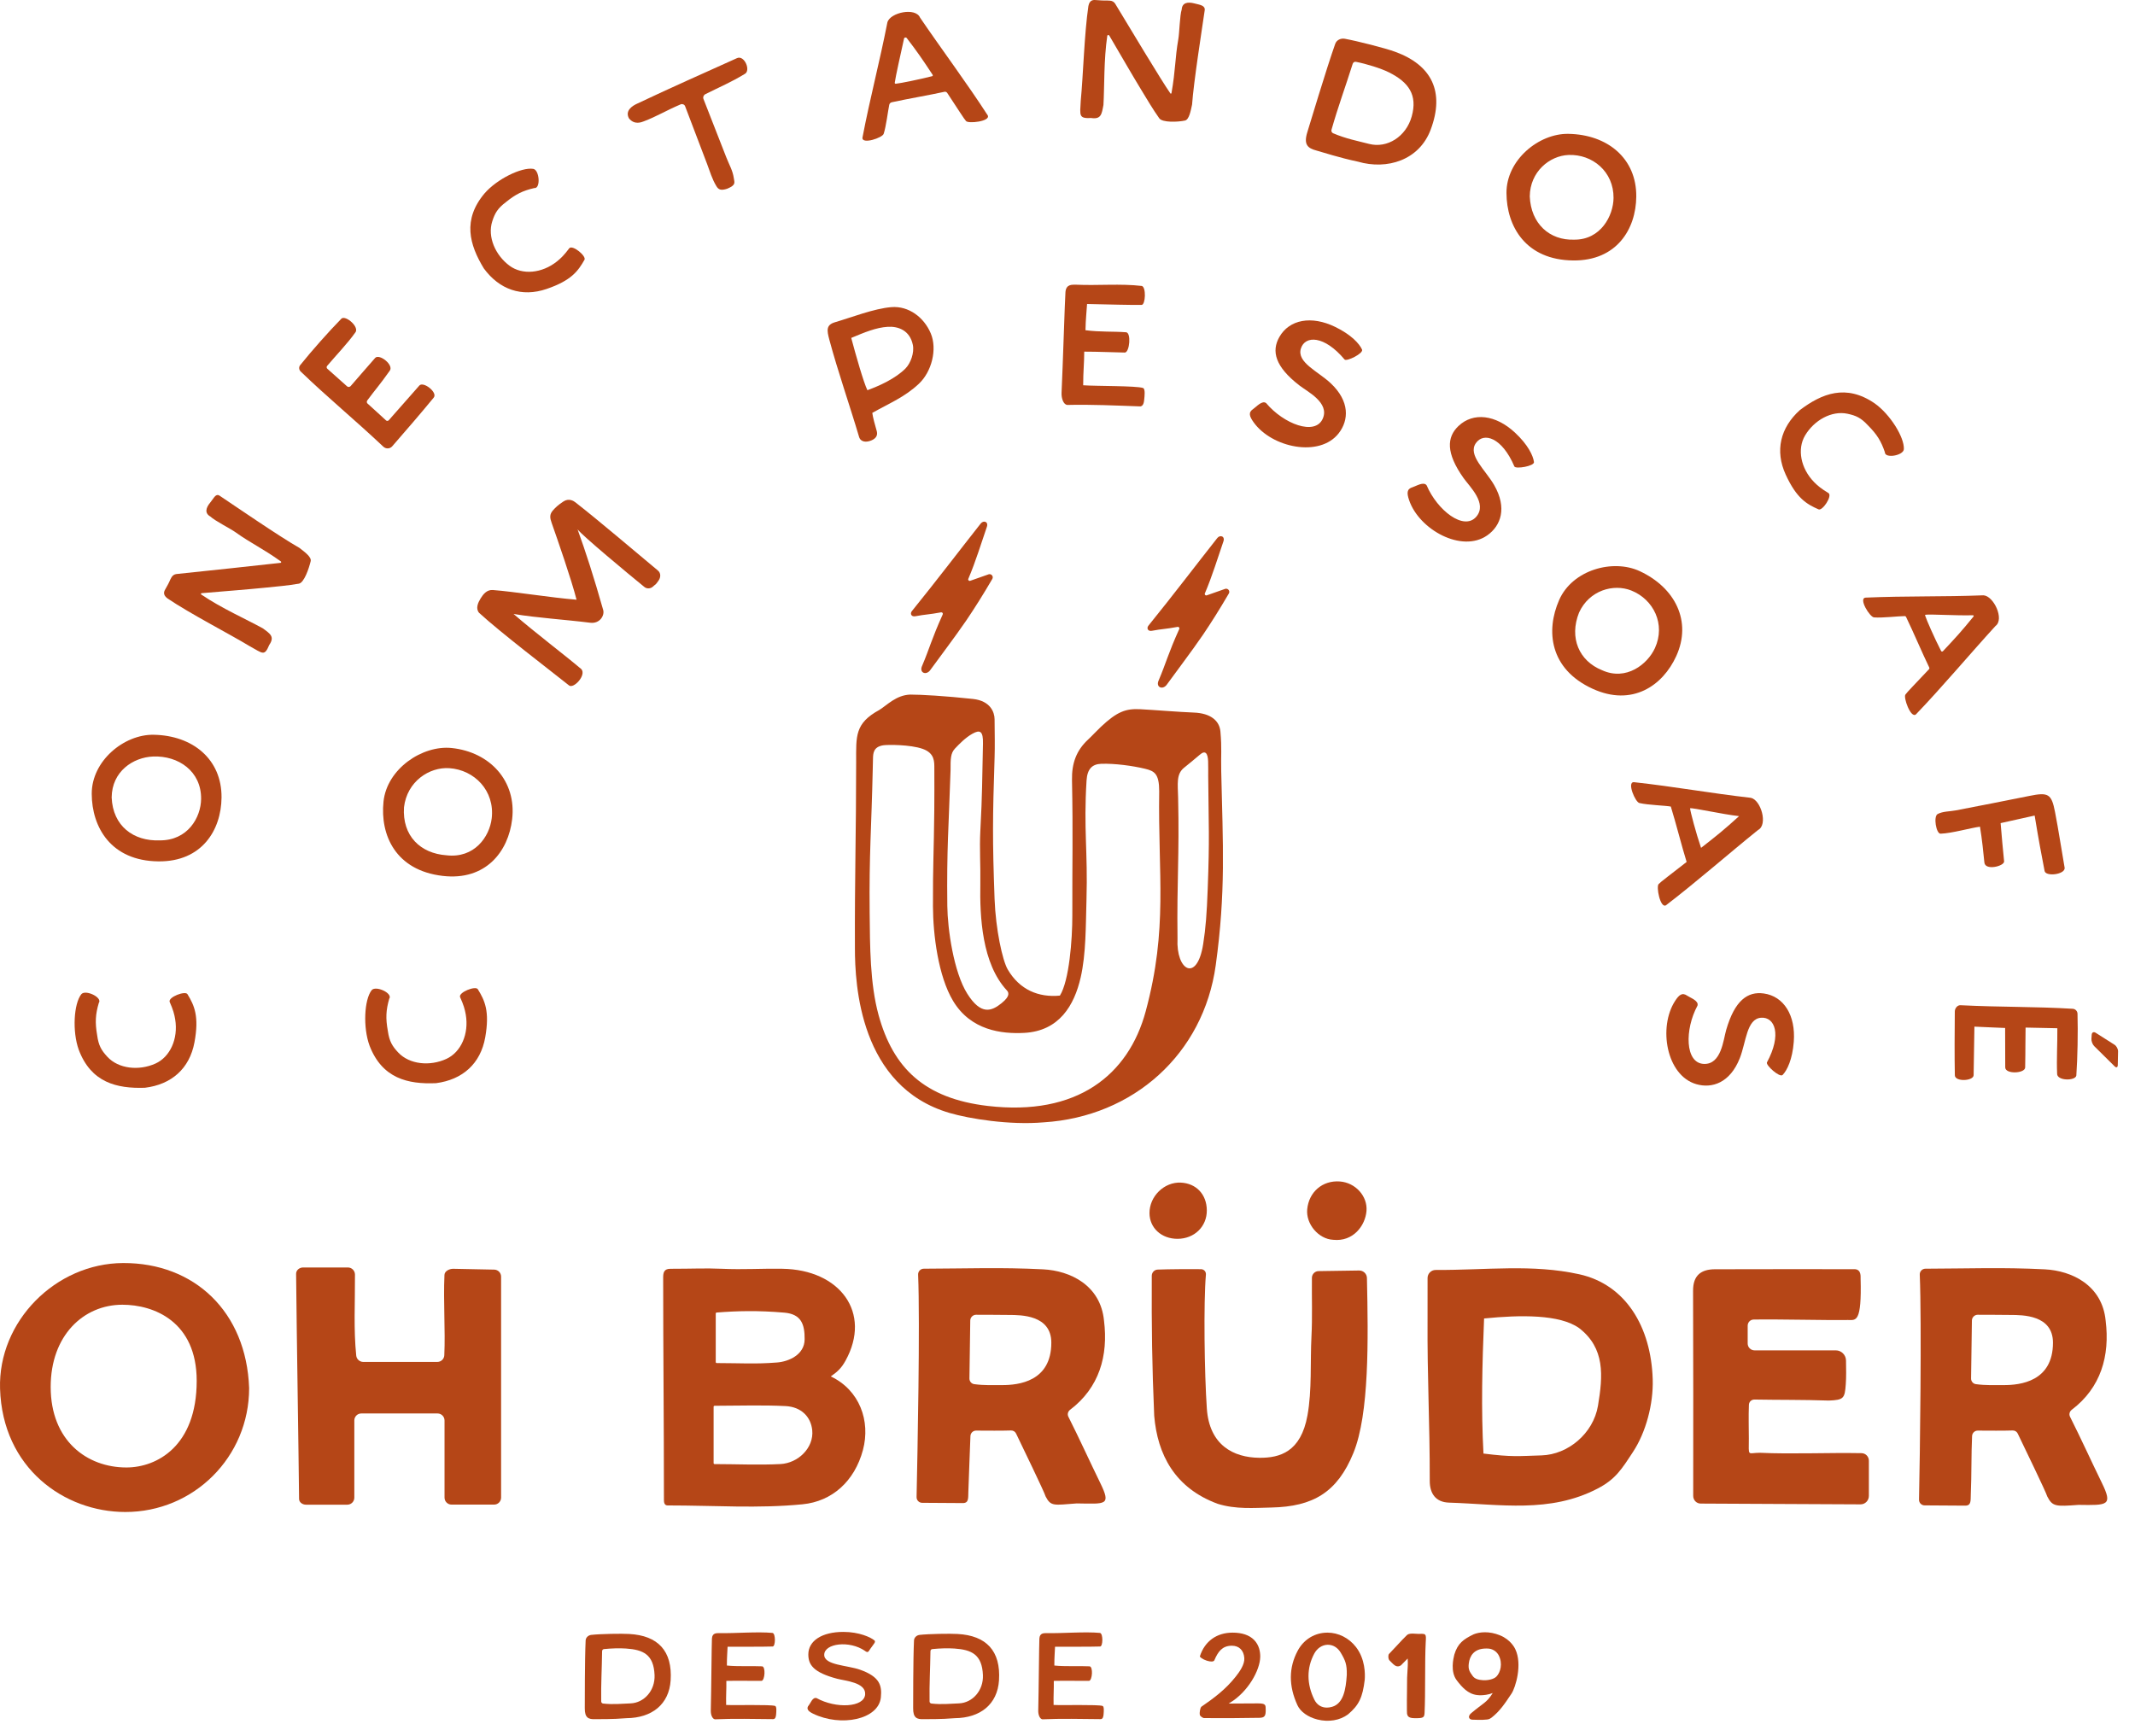 <?xml version="1.0" encoding="UTF-8" standalone="no"?>
<svg xmlns="http://www.w3.org/2000/svg" xmlns:xlink="http://www.w3.org/1999/xlink" xmlns:serif="http://www.serif.com/" width="100%" height="100%" viewBox="0 0 123 100" version="1.1" xml:space="preserve" style="fill-rule:evenodd;clip-rule:evenodd;stroke-linejoin:round;stroke-miterlimit:2;">
    <g transform="matrix(1,0,0,1,-89.987,-166.065)">
        <g transform="matrix(1,0,0,1,166.695,170.576)">
            <path d="M0,2.97C-0.022,3.046 0.02,3.135 0.093,3.166C0.841,3.486 1.492,3.605 2.165,3.78C3.21,4.051 4.298,3.363 4.623,2.197C4.968,0.959 4.45,0.225 3.303,-0.346C2.838,-0.577 2.016,-0.83 1.404,-0.95C1.323,-0.966 1.247,-0.912 1.222,-0.833C0.787,0.546 0.389,1.605 0,2.97M0.216,-1.985C0.296,-2.209 0.539,-2.32 0.772,-2.277C1.496,-2.144 3.107,-1.736 3.663,-1.529C5.785,-0.759 6.532,0.778 5.716,2.957C5.054,4.726 3.199,5.29 1.528,4.804C0.398,4.564 -0.444,4.276 -0.857,4.165C-1.362,4.03 -1.62,3.833 -1.389,3.096C-1.279,2.747 -0.29,-0.559 0.216,-1.985" style="fill:rgb(181,70,23);fill-rule:nonzero;"></path>
        </g>
        <g transform="matrix(1,0,0,1,123.988,198.577)">
            <path d="M0,3.368C-1.489,3.182 -3.054,3.089 -4.415,2.862C-3.176,3.938 -1.414,5.27 -0.506,6.044C-0.209,6.393 -0.959,7.195 -1.22,6.979C-2.268,6.142 -5.183,3.921 -6.405,2.792C-6.612,2.538 -6.458,2.207 -6.315,1.972C-6.162,1.722 -5.95,1.457 -5.605,1.483C-4.338,1.581 -2.286,1.92 -0.785,2.042C-1.082,0.872 -1.885,-1.431 -2.216,-2.374C-2.316,-2.657 -2.365,-2.871 -2.129,-3.124C-2.003,-3.26 -1.893,-3.386 -1.542,-3.618C-1.226,-3.827 -0.947,-3.644 -0.855,-3.572C0.57,-2.458 2.519,-0.788 3.902,0.36C4.08,0.507 4.071,0.754 3.938,0.942C3.726,1.244 3.799,1.11 3.63,1.274C3.49,1.41 3.275,1.431 3.123,1.308C2.198,0.557 -0.49,-1.678 -0.727,-2.013C-0.256,-0.71 0.204,0.71 0.75,2.635C0.838,2.945 0.558,3.438 0,3.368" style="fill:rgb(181,70,23);fill-rule:nonzero;"></path>
        </g>
        <g transform="matrix(1,0,0,1,101.604,198.121)">
            <path d="M0,2.121C-0.038,2.124 -0.056,2.175 -0.025,2.197C1.148,2.994 2.569,3.62 3.519,4.144C3.943,4.454 4.222,4.621 3.897,5.101C3.611,5.773 3.534,5.595 2.773,5.178C1.555,4.443 -0.647,3.315 -1.967,2.424C-2.296,2.185 -2.128,1.96 -2.081,1.873C-1.776,1.344 -1.887,1.465 -1.736,1.207C-1.674,1.101 -1.574,1.031 -1.452,1.018C-0.11,0.884 3.627,0.477 4.547,0.374C4.589,0.369 4.594,0.313 4.56,0.289C3.485,-0.478 2.852,-0.745 1.955,-1.386C1.664,-1.596 0.76,-2.049 0.503,-2.295C0.156,-2.49 0.246,-2.802 0.493,-3.098C0.723,-3.373 0.809,-3.652 1.052,-3.484C1.906,-2.913 4.535,-1.107 5.629,-0.491C5.905,-0.275 6.341,0.031 6.282,0.276C6.182,0.694 5.904,1.524 5.599,1.574C4.958,1.684 4.319,1.738 3.709,1.8C2.587,1.913 1.462,1.997 0,2.121" style="fill:rgb(181,70,23);fill-rule:nonzero;"></path>
        </g>
        <g transform="matrix(1,0,0,1,153.894,171.03)">
            <path d="M0,-2.916C-0.029,-2.965 -0.108,-2.956 -0.116,-2.9C-0.32,-1.513 -0.274,0.013 -0.336,1.082C-0.433,1.598 -0.464,1.922 -1.037,1.835C-1.767,1.868 -1.692,1.711 -1.644,0.844C-1.506,-0.572 -1.438,-3.045 -1.203,-4.619C-1.13,-5.02 -0.854,-4.965 -0.755,-4.96C-0.147,-4.913 -0.251,-4.951 0.047,-4.926C0.169,-4.916 0.276,-4.856 0.34,-4.751C1.049,-3.582 3.041,-0.255 3.524,0.421C3.542,0.446 3.579,0.426 3.584,0.396C3.82,-0.929 3.785,-1.618 3.978,-2.714C4.042,-3.068 4.061,-4.079 4.172,-4.416C4.198,-4.814 4.518,-4.867 4.892,-4.771C5.24,-4.683 5.543,-4.651 5.496,-4.359C5.349,-3.343 4.854,-0.192 4.77,1.061C4.694,1.403 4.606,1.928 4.36,1.981C3.94,2.071 3.056,2.104 2.879,1.85C2.503,1.319 2.179,0.766 1.86,0.242C1.282,-0.709 0.728,-1.675 0,-2.916" style="fill:rgb(181,70,23);fill-rule:nonzero;"></path>
        </g>
        <g transform="matrix(1,0,0,1,143.718,170.51)">
            <path d="M0,-0.133C-0.585,-1.022 -0.876,-1.449 -1.49,-2.249C-1.535,-2.308 -1.632,-2.294 -1.648,-2.222C-1.862,-1.253 -2.128,-0.068 -2.183,0.321C-2.189,0.357 -2.159,0.384 -2.122,0.38C-1.821,0.347 -0.792,0.138 -0.025,-0.056C0.007,-0.065 0.018,-0.105 0,-0.133M0.683,0.843C-0.168,1.031 -1.417,1.242 -2.353,1.447C-2.428,1.464 -2.485,1.518 -2.5,1.593C-2.579,1.976 -2.681,2.835 -2.819,3.258C-2.872,3.492 -4.104,3.902 -4.042,3.477C-3.597,1.154 -3.061,-0.839 -2.606,-3.161C-2.442,-3.73 -0.979,-4.035 -0.726,-3.43C0.474,-1.667 2.025,0.419 3.174,2.203C3.351,2.552 2.035,2.696 1.92,2.525C1.831,2.437 1.432,1.808 0.842,0.912C0.807,0.859 0.745,0.829 0.683,0.843" style="fill:rgb(181,70,23);fill-rule:nonzero;"></path>
        </g>
        <g transform="matrix(1,0,0,1,201.923,204.261)">
            <path d="M0,-0.678C0.741,-1.464 1.088,-1.846 1.758,-2.671C1.782,-2.7 1.769,-2.748 1.73,-2.747C0.764,-2.719 -0.718,-2.817 -1.004,-2.776C-1.026,-2.772 -1.035,-2.758 -1.029,-2.736C-0.956,-2.497 -0.487,-1.424 -0.105,-0.686C-0.085,-0.648 -0.03,-0.646 0,-0.678M-0.79,0.263C-1.18,-0.539 -1.696,-1.763 -2.123,-2.645C-2.139,-2.678 -2.164,-2.698 -2.201,-2.698C-2.549,-2.698 -3.492,-2.585 -3.965,-2.623C-4.204,-2.621 -4.887,-3.725 -4.459,-3.763C-2.096,-3.865 -0.033,-3.803 2.33,-3.896C2.922,-3.868 3.556,-2.514 3.026,-2.128C1.587,-0.554 -0.086,1.436 -1.557,2.965C-1.855,3.218 -2.299,1.971 -2.159,1.819C-2.093,1.711 -1.56,1.165 -0.809,0.368C-0.782,0.339 -0.773,0.298 -0.79,0.263" style="fill:rgb(181,70,23);fill-rule:nonzero;"></path>
        </g>
        <g transform="matrix(1,0,0,1,187.987,214.615)">
            <path d="M0,0.302C0.932,-0.424 1.329,-0.743 2.19,-1.526C1.189,-1.641 -0.45,-2.012 -0.633,-1.98C-0.627,-1.821 -0.286,-0.529 0,0.302M-0.831,1.113C-1.103,0.246 -1.443,-1.116 -1.742,-2.078C-2.029,-2.137 -3.061,-2.165 -3.548,-2.281C-3.785,-2.316 -4.293,-3.511 -3.864,-3.483C-1.513,-3.225 0.517,-2.849 2.867,-2.582C3.448,-2.464 3.868,-1.03 3.285,-0.729C1.624,0.608 -0.332,2.32 -2.019,3.608C-2.352,3.813 -2.601,2.512 -2.44,2.384C-2.356,2.285 -1.723,1.809 -0.831,1.113" style="fill:rgb(181,70,23);fill-rule:nonzero;"></path>
        </g>
        <g transform="matrix(1,0,0,1,101.573,211.996)">
            <path d="M0,0.099C0.015,-1.5 -1.312,-2.4 -2.763,-2.343C-3.915,-2.297 -5.139,-1.488 -5.153,0.016C-5.086,1.666 -3.893,2.545 -2.389,2.489C-0.774,2.504 -0.01,1.174 0,0.099M-2.452,3.699C-5.192,3.674 -6.294,1.738 -6.301,-0.191C-6.308,-2.096 -4.435,-3.623 -2.74,-3.596C-0.483,-3.561 1.197,-2.184 1.177,0.022C1.159,1.899 0.043,3.722 -2.452,3.699" style="fill:rgb(181,70,23);fill-rule:nonzero;"></path>
        </g>
        <g transform="matrix(1,0,0,1,118.315,212.593)">
            <path d="M0,0.622C0.185,-0.966 -0.992,-2.17 -2.441,-2.268C-3.591,-2.345 -4.878,-1.508 -5.053,-0.015C-5.163,1.633 -4.107,2.646 -2.605,2.751C-1.001,2.939 -0.125,1.689 0,0.622M-2.823,3.939C-5.544,3.622 -6.433,1.58 -6.234,-0.339C-6.038,-2.234 -3.989,-3.607 -2.303,-3.429C-0.092,-3.196 1.434,-1.52 1.178,0.671C0.961,2.536 -0.344,4.229 -2.823,3.939" style="fill:rgb(181,70,23);fill-rule:nonzero;"></path>
        </g>
        <g transform="matrix(1,0,0,1,182.945,177.375)">
            <path d="M0,0.095C0.014,-1.421 -1.218,-2.436 -2.593,-2.381C-3.685,-2.337 -4.813,-1.418 -4.826,0.006C-4.763,1.571 -3.691,2.551 -2.265,2.498C-0.735,2.512 -0.009,1.114 0,0.095M-2.319,3.697C-5.059,3.672 -6.161,1.736 -6.168,-0.193C-6.175,-2.098 -4.302,-3.625 -2.607,-3.598C-0.35,-3.563 1.33,-2.186 1.31,0.02C1.292,1.897 0.176,3.72 -2.319,3.697" style="fill:rgb(181,70,23);fill-rule:nonzero;"></path>
        </g>
        <g transform="matrix(1,0,0,1,185.33,201.641)">
            <path d="M0,1.765C0.629,0.386 -0.083,-1.042 -1.362,-1.552C-2.377,-1.956 -3.782,-1.575 -4.373,-0.279C-4.951,1.176 -4.371,2.507 -3.047,3.039C-1.655,3.675 -0.423,2.692 0,1.765M-3.584,4.112C-6.076,2.975 -6.296,0.759 -5.518,-1.006C-4.75,-2.75 -2.417,-3.383 -0.879,-2.669C1.167,-1.719 2.143,0.222 1.227,2.229C0.448,3.937 -1.313,5.148 -3.584,4.112" style="fill:rgb(181,70,23);fill-rule:nonzero;"></path>
        </g>
        <g transform="matrix(1,0,0,1,111.602,189.464)">
            <path d="M0,-2.778C0.238,-3.034 1.079,-2.377 0.843,-2.044C0.195,-1.132 0.07,-1.036 -0.454,-0.329C-0.492,-0.278 -0.494,-0.198 -0.447,-0.154C-0.176,0.098 0.222,0.445 0.625,0.824C0.669,0.866 0.743,0.859 0.783,0.814C1.529,-0.029 1.869,-0.424 2.545,-1.186C2.773,-1.444 3.624,-0.785 3.37,-0.487C2.648,0.394 1.801,1.374 0.98,2.317C0.847,2.47 0.615,2.475 0.468,2.336C-1.223,0.743 -2.75,-0.504 -4.292,-1.993C-4.394,-2.091 -4.41,-2.249 -4.322,-2.359C-3.65,-3.196 -2.676,-4.294 -1.941,-5.044C-1.697,-5.253 -0.853,-4.53 -1.164,-4.217C-1.582,-3.626 -2.23,-2.953 -2.77,-2.315C-2.811,-2.267 -2.804,-2.195 -2.757,-2.153L-1.617,-1.137C-1.559,-1.085 -1.466,-1.096 -1.414,-1.154C-0.816,-1.83 -0.783,-1.896 0,-2.778" style="fill:rgb(181,70,23);fill-rule:nonzero;"></path>
        </g>
        <g transform="matrix(1,0,0,1,206.659,224.811)">
            <path d="M0,2.761C-0.015,3.11 -1.149,3.16 -1.148,2.752C-1.147,1.617 -1.154,1.469 -1.154,0.483C-1.547,0.462 -2.275,0.441 -2.924,0.406C-2.948,1.613 -2.949,2.149 -2.969,3.203C-2.975,3.546 -4.05,3.598 -4.051,3.206C-4.073,2.07 -4.065,0.778 -4.053,-0.47C-4.052,-0.648 -3.906,-0.837 -3.728,-0.828C-1.391,-0.711 0.591,-0.754 2.741,-0.623C2.894,-0.614 3.012,-0.488 3.016,-0.336C3.047,0.734 3.019,2.186 2.948,3.224C2.898,3.542 1.809,3.542 1.841,3.102C1.805,2.299 1.863,1.362 1.854,0.498L0.024,0.46C0.004,1.506 0.024,1.521 0,2.761" style="fill:rgb(181,70,23);fill-rule:nonzero;"></path>
        </g>
        <g transform="matrix(1,0,0,1,152.614,188.319)">
            <path d="M0,-4.739C-0.023,-4.32 -0.079,-3.901 -0.091,-3.228C0.754,-3.116 1.494,-3.168 2.248,-3.11C2.551,-3.087 2.454,-1.966 2.181,-1.941C1.448,-1.953 0.683,-1.993 -0.163,-1.993C-0.163,-1.344 -0.224,-0.853 -0.224,-0.056C0.487,-0.002 2.841,-0.032 3.225,0.101C3.366,0.15 3.309,0.591 3.295,0.741C3.282,0.887 3.255,1.183 3.028,1.16C1.672,1.113 0.247,1.043 -1.149,1.078C-1.359,1.045 -1.485,0.708 -1.469,0.368C-1.393,-1.221 -1.28,-4.969 -1.245,-5.423C-1.207,-5.888 -0.87,-5.85 -0.625,-5.85C0.601,-5.793 1.934,-5.922 3.154,-5.778C3.412,-5.716 3.372,-4.685 3.139,-4.685C2.328,-4.681 1.498,-4.706 0,-4.739" style="fill:rgb(181,70,23);fill-rule:nonzero;"></path>
        </g>
        <g transform="matrix(1,0,0,1,167.451,189.9)">
            <path d="M0,-3.12C-1.175,-4.522 -2.276,-4.512 -2.516,-3.76C-2.772,-2.957 -1.539,-2.445 -0.806,-1.759C0.311,-0.713 0.244,0.378 -0.338,1.127C-1.442,2.548 -4.204,1.956 -5.243,0.494C-5.481,0.159 -5.568,-0.074 -5.258,-0.276C-5.096,-0.381 -4.748,-0.794 -4.517,-0.607C-3.517,0.587 -1.702,1.289 -1.259,0.289C-0.852,-0.633 -2.136,-1.264 -2.609,-1.631C-4.006,-2.714 -4.223,-3.6 -3.76,-4.416C-3.186,-5.428 -1.911,-5.668 -0.536,-4.997C0.384,-4.549 0.853,-4.031 1.005,-3.694C1.103,-3.475 0.119,-2.991 0,-3.12" style="fill:rgb(181,70,23);fill-rule:nonzero;"></path>
        </g>
        <g transform="matrix(1,0,0,1,177.233,194.811)">
            <path d="M0,-1.868C-0.716,-3.551 -1.773,-3.862 -2.221,-3.212C-2.699,-2.519 -1.668,-1.67 -1.167,-0.8C-0.403,0.526 -0.784,1.55 -1.559,2.097C-3.029,3.135 -5.499,1.765 -6.068,0.064C-6.198,-0.326 -6.213,-0.573 -5.858,-0.677C-5.673,-0.731 -5.219,-1.024 -5.053,-0.778C-4.443,0.656 -2.911,1.855 -2.197,1.027C-1.539,0.263 -2.584,-0.714 -2.929,-1.202C-3.951,-2.645 -3.901,-3.556 -3.22,-4.202C-2.376,-5.003 -1.087,-4.862 0.033,-3.82C0.783,-3.123 1.082,-2.491 1.128,-2.125C1.159,-1.887 0.076,-1.71 0,-1.868" style="fill:rgb(181,70,23);fill-rule:nonzero;"></path>
        </g>
        <g transform="matrix(1,0,0,1,191.782,224.693)">
            <path d="M0,2.586C0.87,0.977 0.455,-0.043 -0.333,0.011C-1.173,0.069 -1.194,1.404 -1.562,2.339C-2.123,3.763 -3.162,4.103 -4.072,3.838C-5.8,3.335 -6.268,0.549 -5.292,-0.955C-5.068,-1.301 -4.885,-1.467 -4.582,-1.253C-4.424,-1.142 -3.912,-0.97 -4.001,-0.686C-4.743,0.684 -4.726,2.63 -3.633,2.672C-2.625,2.711 -2.513,1.285 -2.346,0.71C-1.854,-0.988 -1.111,-1.517 -0.181,-1.387C0.971,-1.226 1.664,-0.13 1.547,1.396C1.469,2.416 1.162,3.043 0.904,3.308C0.737,3.48 -0.076,2.744 0,2.586" style="fill:rgb(181,70,23);fill-rule:nonzero;"></path>
        </g>
        <g transform="matrix(1,0,0,1,139.028,189.706)">
            <path d="M0,-4.171C0.261,-3.188 0.716,-1.591 0.931,-1.158C1.629,-1.414 2.545,-1.828 3.123,-2.408C3.423,-2.71 3.644,-3.317 3.548,-3.775C3.374,-4.613 2.697,-4.85 2.097,-4.811C1.427,-4.768 0.779,-4.497 0,-4.171M1.213,0.148C1.238,0.366 1.37,0.867 1.475,1.216C1.536,1.477 1.393,1.635 1.164,1.733C0.88,1.855 0.544,1.844 0.451,1.53C-0.087,-0.287 -0.771,-2.239 -1.262,-4.069C-1.411,-4.623 -1.447,-4.921 -0.938,-5.074C-0.014,-5.343 1.311,-5.865 2.312,-5.945C3.315,-6.026 4.198,-5.35 4.584,-4.427C4.963,-3.519 4.638,-2.226 3.897,-1.53C3.085,-0.766 2.234,-0.425 1.213,0.148" style="fill:rgb(181,70,23);fill-rule:nonzero;"></path>
        </g>
        <g transform="matrix(1,0,0,1,207.779,212.039)">
            <path d="M0,4.21C-0.212,3.098 -0.314,2.592 -0.573,1.016C-1.296,1.176 -1.994,1.332 -2.534,1.452C-2.47,2.242 -2.398,3.003 -2.333,3.653C-2.306,3.927 -3.419,4.21 -3.469,3.724C-3.529,3.135 -3.599,2.408 -3.723,1.658C-4.252,1.725 -5.349,2.041 -5.995,2.061C-6.245,2.068 -6.419,1.066 -6.161,0.928C-5.86,0.766 -5.463,0.785 -5.11,0.717C-3.699,0.442 -2.287,0.173 -0.879,-0.115C0.216,-0.338 0.397,-0.237 0.6,0.807C0.806,1.866 0.969,2.972 1.156,4.035C1.173,4.419 0.067,4.548 0,4.21" style="fill:rgb(181,70,23);fill-rule:nonzero;"></path>
        </g>
        <g transform="matrix(1,0,0,1,129.457,174.091)">
            <path d="M0,-1.906C-0.037,-2.005 -0.157,-2.055 -0.255,-2.014C-1.096,-1.658 -1.635,-1.316 -2.381,-1.035C-2.495,-0.993 -2.913,-0.804 -3.235,-1.208C-3.484,-1.666 -3.003,-1.94 -2.794,-2.039C-0.88,-2.948 1.06,-3.804 2.991,-4.677C3.419,-4.87 3.817,-3.933 3.418,-3.755C2.6,-3.263 2.062,-3.05 1.166,-2.599C1.067,-2.549 1.016,-2.431 1.056,-2.328C1.482,-1.238 1.929,-0.095 2.376,1.047C2.542,1.471 2.741,1.792 2.805,2.23C2.845,2.505 2.944,2.629 2.426,2.848C2.066,2.964 1.926,2.906 1.802,2.7C1.544,2.273 1.439,1.871 1.258,1.4C0.846,0.329 0.441,-0.745 0,-1.906" style="fill:rgb(181,70,23);fill-rule:nonzero;"></path>
        </g>
        <g transform="matrix(1,0,0,1,95.679,227.997)">
            <path d="M0,-4.145C-0.191,-3.495 -0.224,-3.031 -0.095,-2.287C-0.014,-1.685 0.153,-1.411 0.491,-1.045C1.135,-0.346 2.313,-0.224 3.265,-0.653C4.103,-1.031 4.585,-2.074 4.401,-3.199C4.352,-3.498 4.282,-3.756 4.083,-4.204C3.982,-4.48 4.984,-4.865 5.11,-4.648C5.503,-3.999 5.791,-3.379 5.511,-1.874C5.228,-0.356 4.182,0.557 2.655,0.742C1.03,0.796 -0.447,0.441 -1.157,-1.452C-1.534,-2.505 -1.441,-4.098 -1.011,-4.644C-0.778,-4.941 0.235,-4.459 0,-4.145" style="fill:rgb(181,70,23);fill-rule:nonzero;"></path>
        </g>
        <g transform="matrix(1,0,0,1,112.41,227.755)">
            <path d="M0,-4.143C-0.185,-3.491 -0.214,-3.027 -0.078,-2.284C0.009,-1.683 0.178,-1.411 0.519,-1.047C1.17,-0.355 2.349,-0.243 3.297,-0.681C4.132,-1.067 4.604,-2.114 4.41,-3.237C4.358,-3.535 4.285,-3.794 4.083,-4.239C3.979,-4.515 4.977,-4.909 5.105,-4.693C5.504,-4.048 5.798,-3.43 5.532,-1.923C5.263,-0.402 4.225,0.52 2.699,0.719C1.075,0.789 -0.405,0.447 -1.132,-1.44C-1.518,-2.489 -1.44,-4.083 -1.016,-4.633C-0.785,-4.932 0.232,-4.459 0,-4.143" style="fill:rgb(181,70,23);fill-rule:nonzero;"></path>
        </g>
        <g transform="matrix(1,0,0,1,120.765,181.993)">
            <path d="M0,-5.092C-0.649,-4.942 -1.062,-4.747 -1.637,-4.278C-2.113,-3.918 -2.267,-3.644 -2.418,-3.177C-2.706,-2.289 -2.243,-1.222 -1.417,-0.613C-0.689,-0.078 0.436,-0.168 1.311,-0.867C1.543,-1.053 1.731,-1.239 2.018,-1.624C2.206,-1.843 3.019,-1.171 2.894,-0.959C2.527,-0.31 2.135,0.236 0.712,0.721C-0.724,1.211 -2.01,0.755 -2.905,-0.464C-3.735,-1.828 -4.143,-3.265 -2.863,-4.785C-2.144,-5.615 -0.734,-6.303 -0.06,-6.199C0.307,-6.142 0.382,-5.042 0,-5.092" style="fill:rgb(181,70,23);fill-rule:nonzero;"></path>
        </g>
        <g transform="matrix(1,0,0,1,198.576,191.579)">
            <path d="M0,0.538C-0.214,-0.092 -0.45,-0.483 -0.976,-1.008C-1.381,-1.446 -1.67,-1.571 -2.149,-1.674C-3.062,-1.871 -4.077,-1.303 -4.599,-0.419C-5.058,0.359 -4.855,1.469 -4.071,2.269C-3.862,2.481 -3.659,2.649 -3.247,2.896C-3.009,3.061 -3.596,3.937 -3.82,3.834C-4.503,3.535 -5.085,3.2 -5.712,1.833C-6.344,0.454 -6.02,-0.872 -4.898,-1.885C-3.624,-2.848 -2.236,-3.399 -0.595,-2.279C0.304,-1.647 1.131,-0.315 1.095,0.367C1.075,0.737 -0.011,0.923 0,0.538" style="fill:rgb(181,70,23);fill-rule:nonzero;"></path>
        </g>
        <g transform="matrix(1,0,0,1,175.452,242.336)">
            <path d="M0,7.479C1.675,7.688 2,7.625 3.351,7.584C4.863,7.537 6.327,6.33 6.597,4.722C6.888,2.981 7.004,1.412 5.515,0.254C4.398,-0.549 2.129,-0.514 0.035,-0.304C-0.073,2.319 -0.14,4.931 0,7.479M-3.221,-2.636C-3.221,-2.891 -3.012,-3.1 -2.757,-3.099C0.19,-3.088 2.806,-3.448 5.515,-2.852C8.185,-2.265 9.658,0.168 9.75,3.209C9.792,4.636 9.354,6.257 8.621,7.374C7.958,8.384 7.616,8.957 6.562,9.503C3.815,10.927 0.977,10.399 -1.989,10.306C-2.777,10.281 -3.096,9.751 -3.095,9.058C-3.091,5.531 -3.243,3.225 -3.222,-0.301C-3.218,-1.049 -3.22,-1.798 -3.221,-2.636" style="fill:rgb(181,70,23);fill-rule:nonzero;"></path>
        </g>
        <g transform="matrix(1,0,0,1,131.222,247.574)">
            <path d="M0,-3.03C0,-3 0.025,-2.973 0.056,-2.973C1.467,-2.971 2.26,-2.906 3.533,-3.006C4.2,-3.059 5.114,-3.446 5.121,-4.342C5.128,-5.208 4.927,-5.793 3.952,-5.878C2.439,-6.008 1.247,-5.979 0.046,-5.884C0.018,-5.882 0,-5.855 0,-5.827L0,-3.03M-0.067,2.848C1.236,2.85 2.489,2.91 3.728,2.846C4.744,2.794 5.659,1.912 5.559,0.899C5.483,0.126 4.928,-0.45 4.017,-0.495C2.693,-0.561 1.364,-0.514 -0.067,-0.512C-0.097,-0.512 -0.123,-0.488 -0.123,-0.457L-0.123,2.793C-0.123,2.823 -0.098,2.848 -0.067,2.848M-2.615,-8.405C-1.315,-8.405 -0.616,-8.447 0.331,-8.406C1.657,-8.349 2.508,-8.425 3.835,-8.406C7.163,-8.358 9.001,-5.868 7.477,-3.111C7.255,-2.709 7.046,-2.494 6.628,-2.203C8.286,-1.418 8.928,0.365 8.48,2.037C7.997,3.841 6.699,4.996 5.01,5.163C2.444,5.417 -0.015,5.23 -2.779,5.23C-2.963,5.23 -2.985,5.043 -2.985,4.924C-2.985,0.092 -3.029,-3.544 -3.029,-7.907C-3.029,-8.19 -2.976,-8.405 -2.615,-8.405" style="fill:rgb(181,70,23);fill-rule:nonzero;"></path>
        </g>
        <g transform="matrix(1,0,0,1,145.885,249.802)">
            <path d="M0,-7.654C-0.017,-6.324 -0.037,-5.259 -0.048,-4.313C-0.05,-4.15 0.067,-4.008 0.229,-3.986C0.806,-3.907 1.324,-3.935 1.808,-3.932C2.794,-3.925 4.67,-4.141 4.67,-6.375C4.67,-7.98 2.914,-7.97 2.234,-7.973C1.199,-7.978 1.464,-7.984 0.333,-7.984C0.154,-7.984 0.002,-7.833 0,-7.654M-3.004,-10.296C-3.012,-10.483 -2.864,-10.637 -2.677,-10.638C-0.111,-10.645 1.701,-10.726 4.193,-10.602C5.77,-10.523 7.508,-9.679 7.705,-7.649C7.96,-5.612 7.427,-3.779 5.754,-2.511C5.628,-2.415 5.581,-2.251 5.652,-2.11C6.276,-0.873 6.902,0.507 7.485,1.699C8.131,3.021 7.811,2.909 6.136,2.886C4.819,2.983 4.646,3.072 4.344,2.49C4.257,2.2 3.005,-0.373 2.641,-1.137C2.585,-1.255 2.475,-1.321 2.344,-1.317C1.729,-1.297 1.077,-1.308 0.336,-1.31C0.16,-1.311 0.018,-1.171 0.01,-0.996C-0.039,0.058 -0.061,1.08 -0.11,2.214C-0.125,2.578 -0.073,2.869 -0.437,2.866C-1.076,2.862 -2.214,2.854 -2.771,2.851C-2.954,2.85 -3.097,2.702 -3.093,2.518C-3.039,0.022 -2.888,-7.465 -3.004,-10.296" style="fill:rgb(181,70,23);fill-rule:nonzero;"></path>
        </g>
        <g transform="matrix(1,0,0,1,203.591,249.802)">
            <path d="M0,-7.654C-0.017,-6.324 -0.037,-5.259 -0.048,-4.313C-0.05,-4.15 0.067,-4.008 0.229,-3.986C0.806,-3.907 1.324,-3.935 1.808,-3.932C2.794,-3.925 4.67,-4.141 4.67,-6.375C4.67,-7.98 2.914,-7.97 2.234,-7.973C1.199,-7.978 1.464,-7.984 0.333,-7.984C0.154,-7.984 0.002,-7.833 0,-7.654M-3.004,-10.296C-3.012,-10.483 -2.864,-10.637 -2.677,-10.638C-0.111,-10.645 1.701,-10.726 4.193,-10.602C5.77,-10.523 7.508,-9.679 7.705,-7.649C7.96,-5.612 7.427,-3.779 5.754,-2.511C5.628,-2.415 5.581,-2.251 5.652,-2.11C6.276,-0.873 6.902,0.507 7.485,1.699C8.131,3.021 7.82,2.994 6.144,2.97C4.827,3.067 4.646,3.072 4.344,2.49C4.257,2.2 3.005,-0.373 2.641,-1.137C2.585,-1.255 2.475,-1.321 2.344,-1.317C1.729,-1.297 1.077,-1.308 0.336,-1.31C0.16,-1.311 0.018,-1.171 0.01,-0.996C-0.039,0.058 -0.015,1.228 -0.064,2.361C-0.079,2.726 -0.027,3.016 -0.391,3.014C-1.03,3.01 -2.168,3.001 -2.725,2.999C-2.908,2.998 -3.051,2.85 -3.047,2.666C-2.993,0.17 -2.888,-7.465 -3.004,-10.296" style="fill:rgb(181,70,23);fill-rule:nonzero;"></path>
        </g>
        <g transform="matrix(1,0,0,1,109.996,239.093)">
            <path d="M0,13.668L-2.38,13.668C-2.578,13.668 -2.777,13.536 -2.779,13.338C-2.808,10.372 -2.913,4.159 -2.95,0.366C-2.952,0.155 -2.758,0 -2.547,0L0.035,0C0.258,0 0.44,0.185 0.441,0.407C0.449,2.09 0.358,3.535 0.514,5.078C0.535,5.284 0.713,5.443 0.921,5.443L5.185,5.443C5.4,5.443 5.578,5.275 5.588,5.059C5.654,3.579 5.527,1.995 5.597,0.425C5.607,0.209 5.878,0.076 6.094,0.076L8.457,0.124C8.68,0.124 8.86,0.305 8.86,0.528L8.86,13.26C8.86,13.482 8.68,13.663 8.457,13.663L6.005,13.663C5.782,13.663 5.601,13.482 5.601,13.26L5.601,8.815C5.601,8.592 5.42,8.412 5.197,8.412L0.807,8.412C0.584,8.412 0.404,8.592 0.404,8.815L0.404,13.264C0.404,13.487 0.223,13.668 0,13.668" style="fill:rgb(181,70,23);fill-rule:nonzero;"></path>
        </g>
        <g transform="matrix(1,0,0,1,196.857,252.737)">
            <path d="M0,-13.545C0.392,-13.511 0.31,-13.057 0.322,-13.005C0.392,-10.439 0.043,-10.617 -0.393,-10.617C-1.651,-10.596 -4.316,-10.668 -5.839,-10.644C-6.033,-10.641 -6.184,-10.482 -6.184,-10.288L-6.184,-9.264C-6.184,-9.045 -6.007,-8.868 -5.788,-8.868L-1.108,-8.868C-0.787,-8.868 -0.524,-8.605 -0.519,-8.284C-0.511,-7.804 -0.501,-7.332 -0.533,-6.902C-0.591,-6.102 -0.652,-6.008 -1.51,-5.976C-3.004,-6.026 -4.438,-6.009 -5.788,-6.034C-5.963,-6.038 -6.105,-5.908 -6.113,-5.734C-6.141,-5.138 -6.116,-4.163 -6.117,-3.795C-6.12,-2.699 -6.21,-2.967 -5.482,-2.967C-3.634,-2.881 -1.569,-2.981 0.378,-2.945C0.613,-2.94 0.798,-2.746 0.798,-2.511L0.798,-0.483C0.798,-0.212 0.585,0.007 0.314,0.005C-1.825,-0.01 -6.921,-0.025 -8.891,-0.04C-9.134,-0.041 -9.322,-0.239 -9.322,-0.482C-9.321,-4.417 -9.313,-8.349 -9.33,-12.299C-9.334,-13.193 -8.868,-13.538 -8.068,-13.541C-5.338,-13.552 -2.609,-13.545 0,-13.545" style="fill:rgb(181,70,23);fill-rule:nonzero;"></path>
        </g>
        <g transform="matrix(1,0,0,1,168.285,252.953)">
            <path d="M0,-13.685C0.245,-13.689 0.448,-13.499 0.453,-13.253C0.53,-9.697 0.593,-5.425 -0.326,-3.174C-1.256,-0.893 -2.663,-0.08 -5.047,-0.029C-6.061,-0.007 -7.097,0.084 -8.144,-0.242C-10.61,-1.149 -11.617,-3.075 -11.803,-5.32C-11.928,-8.22 -11.956,-10.409 -11.943,-13.379C-11.943,-13.57 -11.795,-13.73 -11.606,-13.738C-10.943,-13.764 -9.748,-13.769 -9.11,-13.762C-8.937,-13.76 -8.809,-13.62 -8.824,-13.447C-8.963,-11.851 -8.91,-7.728 -8.77,-5.726C-8.624,-3.63 -7.248,-2.909 -5.747,-2.894C-4.561,-2.883 -3.354,-3.23 -2.973,-5.338C-2.709,-6.795 -2.82,-8.403 -2.743,-9.887C-2.686,-11.003 -2.729,-12.083 -2.717,-13.266C-2.715,-13.474 -2.545,-13.647 -2.338,-13.65L0,-13.685Z" style="fill:rgb(181,70,23);fill-rule:nonzero;"></path>
        </g>
        <g transform="matrix(1,0,0,1,92.907,246.036)">
            <path d="M0,-0.061C0,3.045 2.094,4.581 4.363,4.581C6.108,4.581 8.412,3.359 8.412,-0.41C8.412,-3.831 5.945,-4.796 4.13,-4.796C1.896,-4.796 0,-3.028 0,-0.061M11.433,0.006C11.434,3.969 8.25,7.151 4.294,7.146C0.791,7.142 -2.777,4.628 -2.917,0.041C-3.035,-3.844 0.291,-7.185 4.177,-7.198C8.271,-7.212 11.274,-4.401 11.433,0.006" style="fill:rgb(181,70,23);fill-rule:nonzero;"></path>
        </g>
        <g transform="matrix(0.998,0.059,0.059,-0.998,157.731,237.438)">
            <path d="M0.096,0.001C-0.827,-0.056 -1.55,0.53 -1.605,1.381C-1.669,2.351 -0.861,3.238 0.096,3.246C0.987,3.255 1.623,2.652 1.683,1.741C1.746,0.808 1.064,0.061 0.096,0.001" style="fill:rgb(181,70,23);fill-rule:nonzero;"></path>
        </g>
        <g transform="matrix(0.994,0.114,0.114,-0.994,166.603,237.464)">
            <path d="M0.189,-0.013C-0.649,-0.067 -1.476,0.708 -1.493,1.563C-1.512,2.568 -0.805,3.328 0.189,3.368C1.092,3.405 1.882,2.709 1.909,1.854C1.936,1.008 1.354,-0.005 0.189,-0.013" style="fill:rgb(181,70,23);fill-rule:nonzero;"></path>
        </g>
        <g transform="matrix(1,0,0,1,210.719,227.528)">
            <path d="M0,-1.959C-0.115,-2.032 -0.216,-1.981 -0.226,-1.845L-0.242,-1.61C-0.251,-1.474 -0.179,-1.285 -0.083,-1.189L1.095,-0.023C1.192,0.073 1.274,0.04 1.276,-0.096L1.292,-0.887C1.295,-1.023 1.203,-1.194 1.089,-1.267L0,-1.959Z" style="fill:rgb(181,70,23);fill-rule:nonzero;"></path>
        </g>
        <g transform="matrix(1,0,0,1,159.588,227.063)">
            <path d="M0,-17.138C-0.017,-17.557 -0.139,-17.818 -0.486,-17.507C-0.649,-17.361 -1.25,-16.872 -1.386,-16.763C-1.844,-16.395 -1.746,-15.842 -1.728,-15.041C-1.651,-11.667 -1.805,-10.294 -1.763,-6.92C-1.855,-5.068 -0.64,-4.37 -0.286,-6.592C-0.137,-7.529 -0.077,-8.364 -0.024,-9.767C0.09,-12.788 0.031,-13.269 0.005,-16.292C0.004,-16.489 0.01,-16.889 0,-17.138M-12.971,-18.146C-12.953,-18.883 -13.142,-18.968 -13.582,-18.721C-13.977,-18.499 -14.325,-18.143 -14.583,-17.869C-14.838,-17.598 -14.84,-17.273 -14.838,-16.629C-14.946,-13.305 -15.063,-12.126 -15.025,-8.802C-15.01,-7.471 -14.66,-4.986 -13.873,-3.74C-13.083,-2.489 -12.476,-2.735 -11.905,-3.192C-11.346,-3.639 -11.515,-3.849 -11.599,-3.939C-13.027,-5.486 -13.159,-8.151 -13.123,-10.091C-13.105,-11.099 -13.176,-12.108 -13.123,-13.115C-13.002,-15.418 -13.027,-15.842 -12.971,-18.146M-6.157,-16.99C-6.685,-16.972 -6.962,-16.686 -7.003,-16.033C-7.178,-13.206 -6.926,-11.961 -7.007,-9.173C-7.051,-7.669 -7.029,-6.044 -7.342,-4.679C-7.71,-3.076 -8.572,-1.593 -10.595,-1.486C-11.881,-1.418 -13.672,-1.621 -14.695,-3.332C-15.55,-4.761 -15.846,-7.14 -15.852,-8.778C-15.861,-11.153 -15.799,-11.905 -15.776,-14.281C-15.767,-15.21 -15.771,-15.744 -15.773,-16.721C-15.774,-17.1 -15.743,-17.601 -16.442,-17.849C-17.161,-18.104 -18.471,-18.095 -18.716,-18.057C-19.287,-17.966 -19.3,-17.592 -19.307,-17.279L-19.321,-16.693C-19.395,-13.306 -19.534,-11.794 -19.499,-8.409C-19.479,-6.503 -19.484,-4.334 -18.986,-2.517C-18.148,0.541 -16.339,2.296 -12.694,2.723C-7.561,3.324 -4.588,0.954 -3.594,-2.735C-2.307,-7.513 -2.89,-10.573 -2.818,-15.411C-2.818,-16.42 -3.094,-16.573 -3.63,-16.703C-4.339,-16.875 -5.386,-17.017 -6.157,-16.99M-13.546,-20.726C-12.537,-20.617 -12.305,-19.954 -12.302,-19.561C-12.296,-18.738 -12.279,-18.034 -12.302,-17.331C-12.414,-13.894 -12.428,-12.63 -12.302,-9.195C-12.237,-7.446 -11.847,-5.657 -11.544,-5.139C-10.856,-3.964 -9.763,-3.516 -8.539,-3.634C-8.002,-4.489 -7.82,-6.867 -7.823,-8.256C-7.831,-11.394 -7.78,-12.909 -7.842,-16.047C-7.862,-17.018 -7.592,-17.757 -6.917,-18.385C-6.665,-18.62 -6.435,-18.877 -6.184,-19.113C-5.247,-19.996 -4.748,-20.178 -3.91,-20.135C-3.148,-20.096 -1.627,-19.971 -0.828,-19.942C0.16,-19.906 0.655,-19.46 0.709,-18.85C0.796,-17.864 0.734,-17.483 0.755,-16.568C0.852,-12.32 1.022,-9.613 0.439,-5.384C-0.267,-0.272 -4.305,3.345 -9.472,3.668C-11.45,3.84 -13.759,3.459 -14.884,3.131C-20.08,1.617 -20.348,-4.288 -20.348,-6.364C-20.364,-10.413 -20.276,-13.058 -20.277,-17.107C-20.277,-18.583 -20.361,-19.319 -18.943,-20.092C-18.486,-20.377 -17.972,-20.946 -17.166,-20.978C-16.522,-20.978 -15.144,-20.899 -13.546,-20.726" style="fill:rgb(181,70,23);fill-rule:nonzero;"></path>
        </g>
        <g transform="matrix(1,0,0,1,143.115,196.594)">
            <path d="M0,7.827C0.424,6.828 0.535,6.31 1.184,4.872C1.212,4.809 1.156,4.74 1.089,4.752C0.356,4.888 0.215,4.862 -0.397,4.978C-0.625,5.021 -0.712,4.827 -0.594,4.682C0.866,2.879 2.184,1.139 3.371,-0.363C3.533,-0.573 3.847,-0.474 3.718,-0.147C3.394,0.785 3.094,1.798 2.657,2.825C2.63,2.887 2.691,2.954 2.756,2.939L3.838,2.558C3.994,2.52 4.122,2.689 4.04,2.828C3.479,3.786 3.033,4.49 2.555,5.199C1.885,6.181 0.951,7.403 0.448,8.103C0.205,8.4 -0.188,8.221 0,7.827" style="fill:rgb(181,70,23);fill-rule:nonzero;"></path>
        </g>
        <g transform="matrix(1,0,0,1,156.743,197.432)">
            <path d="M0,7.827C0.424,6.828 0.535,6.31 1.184,4.872C1.212,4.809 1.156,4.74 1.089,4.752C0.356,4.888 0.215,4.862 -0.397,4.978C-0.625,5.021 -0.712,4.827 -0.594,4.682C0.866,2.879 2.184,1.139 3.371,-0.363C3.533,-0.573 3.847,-0.474 3.718,-0.147C3.394,0.785 3.094,1.798 2.657,2.825C2.63,2.887 2.691,2.954 2.756,2.939L3.838,2.558C3.994,2.52 4.122,2.689 4.04,2.828C3.479,3.786 3.033,4.49 2.555,5.199C1.885,6.181 0.951,7.403 0.448,8.103C0.205,8.4 -0.188,8.221 0,7.827" style="fill:rgb(181,70,23);fill-rule:nonzero;"></path>
        </g>
        <g transform="matrix(0.126,0,0,0.126,131.485,235.427)">
            <g transform="matrix(1,0,0,1,25.055,201.697)">
                <path d="M0,27.897C-2.202,27.19 -18.347,27.668 -22.39,27.454C-22.494,22.927 -22.212,20.128 -22.296,16.443C-17.494,16.333 -10.361,16.464 -6.197,16.435C-4.652,16.259 -4.247,9.878 -5.968,9.786C-10.262,9.554 -17.231,9.945 -22.049,9.422C-22.065,5.595 -21.805,3.209 -21.728,0.827C-13.216,0.819 -5.72,0.855 -1.115,0.723C0.207,0.693 0.301,-5.167 -1.168,-5.487C-8.12,-6.142 -18.451,-5.235 -25.424,-5.402C-26.813,-5.371 -28.736,-5.544 -28.888,-2.893C-29.027,-0.312 -29.183,20.989 -29.406,30.027C-29.454,31.958 -28.692,33.856 -27.498,34.016C-19.572,33.636 -8.689,33.847 -0.985,33.936C0.307,34.039 0.42,32.355 0.479,31.522C0.54,30.67 0.807,28.156 0,27.897" style="fill:rgb(181,70,23);fill-rule:nonzero;"></path>
            </g>
            <g transform="matrix(1,0,0,1,174.778,201.697)">
                <path d="M0,27.897C-2.202,27.19 -18.348,27.668 -22.391,27.454C-22.495,22.927 -22.212,20.128 -22.296,16.443C-17.494,16.333 -10.361,16.464 -6.197,16.435C-4.652,16.259 -4.247,9.878 -5.968,9.786C-10.263,9.554 -17.231,9.945 -22.049,9.422C-22.066,5.595 -21.806,3.209 -21.729,0.827C-13.217,0.819 -5.721,0.855 -1.115,0.723C0.206,0.693 0.301,-5.167 -1.169,-5.487C-8.12,-6.142 -18.451,-5.235 -25.424,-5.402C-26.813,-5.371 -28.736,-5.544 -28.888,-2.893C-29.027,-0.312 -29.184,20.989 -29.407,30.027C-29.455,31.958 -28.693,33.856 -27.498,34.016C-19.572,33.636 -8.689,33.847 -0.986,33.936C0.306,34.039 0.42,32.355 0.479,31.522C0.539,30.67 0.807,28.156 0,27.897" style="fill:rgb(181,70,23);fill-rule:nonzero;"></path>
            </g>
            <g transform="matrix(1,0,0,1,109.075,203.803)">
                <path d="M0,24.629C-4.039,24.788 -7.855,25.223 -12.551,24.699C-13.009,24.649 -13.389,24.225 -13.396,23.765C-13.525,15.525 -13.094,9.158 -12.99,0.762C-12.985,0.281 -12.652,-0.148 -12.174,-0.196C-8.575,-0.558 -5.065,-0.658 -2.056,-0.456C5.8,0.072 10.619,2.24 11.001,11.703C11.286,18.728 6.261,24.384 0,24.629M-0.562,-7.111C-3.998,-7.329 -13.668,-7.169 -17.914,-6.697C-19.287,-6.545 -20.447,-5.517 -20.514,-4.139C-20.937,4.637 -20.879,24.671 -20.902,26.795C-20.953,31.284 -19.188,31.941 -16.155,31.847C-13.67,31.77 -8.507,31.958 -1.825,31.391C9.826,31.293 17.641,25.035 18.352,14.096C19.226,0.612 12.525,-6.395 -0.562,-7.111" style="fill:rgb(181,70,23);fill-rule:nonzero;"></path>
            </g>
            <g transform="matrix(1,0,0,1,-41.062,203.803)">
                <path d="M0,24.629C-4.039,24.788 -7.855,25.223 -12.551,24.699C-13.009,24.649 -13.389,24.225 -13.395,23.765C-13.524,15.525 -13.093,9.158 -12.99,0.762C-12.984,0.281 -12.652,-0.148 -12.174,-0.196C-8.575,-0.558 -5.065,-0.658 -2.056,-0.456C5.8,0.072 10.619,2.24 11.002,11.703C11.286,18.728 6.261,24.384 0,24.629M-0.562,-7.111C-3.998,-7.329 -13.668,-7.169 -17.914,-6.697C-19.286,-6.545 -20.446,-5.517 -20.514,-4.139C-20.937,4.637 -20.879,24.671 -20.902,26.795C-20.953,31.284 -19.188,31.941 -16.155,31.847C-13.67,31.77 -8.507,31.958 -1.825,31.391C9.826,31.293 17.641,25.035 18.352,14.096C19.226,0.612 12.525,-6.395 -0.562,-7.111" style="fill:rgb(181,70,23);fill-rule:nonzero;"></path>
            </g>
            <g transform="matrix(1,0,0,1,63.967,222.035)">
                <path d="M0,-8.978C-5.947,-11.095 -16.453,-11.027 -16.453,-15.799C-16.453,-21.058 -4.904,-22.535 2.188,-17.603C2.805,-17.106 3.459,-16.77 3.972,-17.577C5.061,-19.288 5.752,-19.987 6.5,-21.158C6.89,-21.767 6.762,-22.178 6.542,-22.368C4.876,-23.806 -0.459,-26.291 -7.687,-26.291C-17.491,-26.291 -23.722,-22.227 -23.722,-15.994C-23.722,-11.221 -21.381,-7.751 -10.555,-4.871C-6.887,-3.895 2.64,-3.227 2.259,2.283C1.846,8.26 -11.048,8.903 -19.965,3.971C-21.773,3.455 -22.705,6.297 -23.438,7.145C-24.849,8.778 -23.89,9.958 -21.621,11.068C-8.856,17.313 8.479,13.807 9.453,3.582C9.953,-1.67 9.062,-5.75 0,-8.978" style="fill:rgb(181,70,23);fill-rule:nonzero;"></path>
            </g>
            <g transform="matrix(1,0,0,1,286.447,217.766)">
                <path d="M0,-2.363C-0.429,4.316 -1.535,10.706 -6.695,12.229C-7.538,12.478 -8.352,12.6 -9.124,12.6C-11.623,12.6 -13.676,11.324 -14.843,8.947C-18.367,1.779 -18.391,-5.474 -14.913,-12.026C-13.578,-14.541 -11.29,-16.08 -8.791,-16.14C-8.738,-16.141 -8.686,-16.142 -8.634,-16.142C-6.276,-16.142 -4.153,-14.841 -2.79,-12.551C-0.684,-9.011 0.104,-7.217 0,-2.372L0,-2.363ZM-8.842,-21.688C-9.278,-21.688 -9.715,-21.67 -10.152,-21.634C-15.398,-21.19 -19.875,-18.203 -22.433,-13.436C-26.581,-5.709 -26.622,2.685 -22.559,11.51C-21.184,14.492 -17.776,16.932 -13.438,18.034C-8.364,19.325 -3.14,18.452 0.543,15.701C5.522,11.523 7.244,7.97 8.201,-0.127C8.411,-2.816 8.438,-9.65 4.184,-15.123C0.939,-19.295 -3.854,-21.688 -8.842,-21.688" style="fill:rgb(181,70,23);fill-rule:nonzero;"></path>
            </g>
            <g transform="matrix(1,0,0,1,245.809,202.874)">
                <path d="M0,25.561C-0.704,25.561 -2.615,25.574 -4.79,25.587C-7.673,25.607 -11.021,25.628 -12.655,25.628L-13.37,25.628L-12.758,25.259C-4.566,20.317 1.003,10.388 1.063,4.215C1.083,2.032 0.609,-1.076 -1.768,-3.477C-3.951,-5.679 -7.252,-6.796 -11.58,-6.796C-18.861,-6.796 -24.311,-2.858 -26.528,4.009C-26.595,4.431 -25.225,5.426 -23.348,6.034C-21.604,6.596 -20.267,6.54 -19.936,5.885C-18.22,1.837 -16.312,-0.701 -12.123,-0.811C-12.053,-0.813 -11.983,-0.813 -11.913,-0.813C-8.593,-0.813 -6.469,1.289 -6.215,4.846C-6.01,7.755 -8.394,11.118 -10.205,13.393C-14.915,19.315 -20.094,23.11 -25.887,27.113C-26.455,27.745 -26.754,29.965 -26.572,30.783C-26.437,31.39 -25.25,32.272 -24.555,32.281C-17.694,32.357 -5.873,32.297 0.736,32.155C3.142,32.103 3.569,31.184 3.569,28.621L3.569,28.554C3.569,27.411 3.569,26.655 3.153,26.209C2.721,25.749 1.809,25.561 0,25.561" style="fill:rgb(181,70,23);fill-rule:nonzero;"></path>
            </g>
            <g transform="matrix(1,0,0,1,320.847,234.983)">
                <path d="M0,-38.365C-1.077,-38.28 -2.092,-38.344 -2.988,-38.402C-4.576,-38.505 -5.83,-38.584 -6.805,-37.863C-8.306,-36.429 -9.599,-35.029 -11.095,-33.408C-12.228,-32.179 -13.514,-30.786 -15.105,-29.149C-15.296,-28.953 -15.409,-28.479 -15.398,-27.913C-15.387,-27.191 -15.18,-26.497 -14.896,-26.226C-14.639,-25.978 -14.388,-25.718 -14.137,-25.461C-12.74,-24.017 -11.533,-22.777 -9.67,-23.925C-9.157,-24.477 -8.869,-24.748 -8.566,-25.036C-8.203,-25.381 -7.791,-25.772 -6.89,-26.742L-6.585,-27.07L-6.547,-26.625C-6.397,-24.96 -6.562,-22.585 -6.692,-20.675C-6.763,-19.666 -6.823,-18.795 -6.821,-18.249C-6.815,-16.163 -6.845,-14.042 -6.873,-11.992C-6.908,-9.383 -6.946,-6.683 -6.912,-4.031C-6.908,-3.819 -6.91,-3.609 -6.91,-3.402C-6.918,-1.322 -6.924,0.181 -3.514,0.215C-3.274,0.217 -3.046,0.219 -2.831,0.219C0.628,0.219 1.06,-0.128 1.163,-2.23C1.381,-6.58 1.399,-12.416 1.415,-18.058C1.434,-23.983 1.451,-30.109 1.698,-34.657L1.72,-35.033C1.804,-36.517 1.858,-37.499 1.415,-37.969C1.159,-38.239 0.71,-38.365 0,-38.365" style="fill:rgb(181,70,23);fill-rule:nonzero;"></path>
            </g>
            <g transform="matrix(1,0,0,1,348.729,213.475)">
                <path d="M0,4.354C-2.1,4.218 -3.723,3.777 -4.698,2.456C-6.204,0.41 -6.792,-0.619 -6.515,-3.16C-6.096,-7.009 -3.93,-9.794 0.562,-10.104C1.296,-10.154 2.039,-10.157 2.694,-10.084C4.812,-9.849 6.415,-8.455 7.151,-7.069C9.104,-3.396 8.021,0.803 6.124,2.7C4.866,3.957 2.128,4.491 0,4.354M14.747,-9.865C14.549,-10.275 12.765,-14.085 7.862,-16.125C2.709,-18.27 -1.772,-17.67 -4.342,-16.604C-8.897,-14.366 -11.558,-12.55 -13.111,-7.359C-13.536,-5.624 -15.047,0.435 -11.994,4.426C-9.667,7.469 -6.907,10.649 -2.732,11.139C-2.368,11.183 -2.001,11.213 -1.631,11.233C0.112,11.323 2.726,10.942 4.443,10.224C1.647,14.722 0.294,14.635 -5.366,19.394C-7.204,20.94 -6.338,22.362 -4.92,22.409C-1.847,22.51 2.155,22.624 3.125,21.968L3.927,21.46C7.596,18.582 9.737,15.427 13.046,10.466C14.861,7.746 18.112,-2.888 14.747,-9.865" style="fill:rgb(181,70,23);fill-rule:nonzero;"></path>
            </g>
        </g>
    </g>
</svg>
